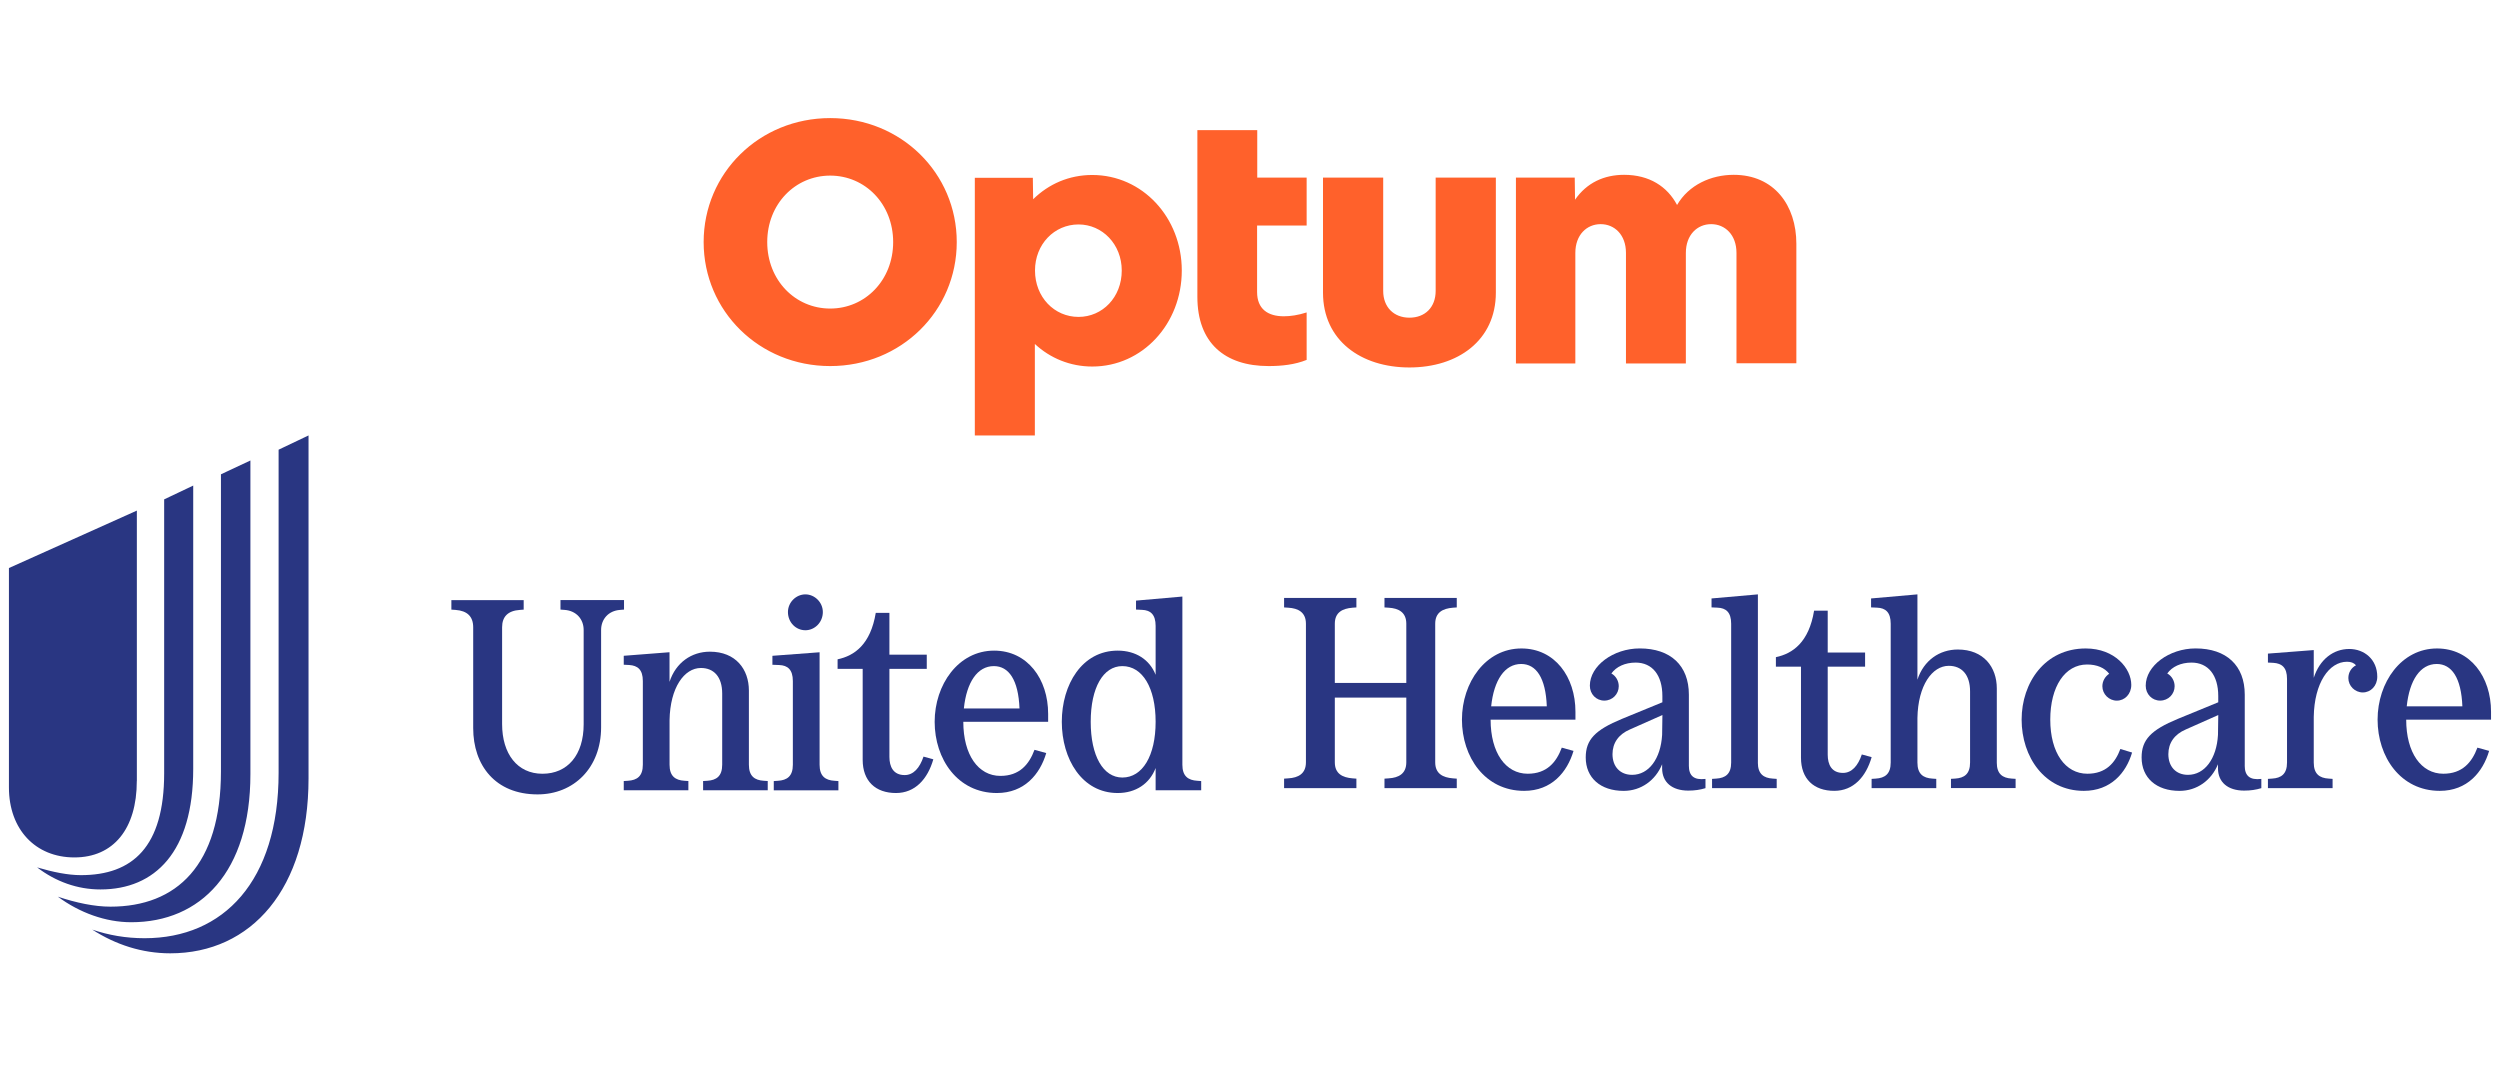 <svg xmlns="http://www.w3.org/2000/svg" width="140" height="60" viewBox="0 0 140 60" fill="none"><path d="M84.892 20.344V9.946H88.185L88.202 11.184C88.859 10.232 89.827 9.79 90.951 9.79C92.368 9.79 93.371 10.448 93.915 11.479C94.572 10.353 95.817 9.79 97.087 9.79C99.351 9.79 100.596 11.496 100.596 13.652V20.344H97.243V14.162C97.243 13.15 96.603 12.552 95.825 12.552C95.047 12.552 94.408 13.15 94.408 14.162V20.353H91.054V14.162C91.054 13.15 90.415 12.552 89.637 12.552C88.859 12.552 88.219 13.15 88.219 14.162V20.353H84.892V20.344ZM83.768 16.387C83.768 19.063 81.642 20.578 78.928 20.578C76.214 20.578 74.088 19.063 74.088 16.387V9.946H77.459V16.292C77.459 17.201 78.055 17.79 78.928 17.79C79.801 17.79 80.397 17.21 80.397 16.292V9.946H83.768V16.387ZM73.172 12.63V9.946H70.406V7.288H67.053V16.621C67.053 19.201 68.582 20.5 71.046 20.5C71.763 20.5 72.515 20.422 73.172 20.154V17.496C72.688 17.651 72.264 17.712 71.893 17.712C71.002 17.712 70.397 17.305 70.397 16.353V12.63H73.172ZM62.818 15.149C62.818 16.647 61.737 17.747 60.398 17.747C59.041 17.747 57.96 16.639 57.96 15.149C57.96 13.678 59.041 12.569 60.398 12.569C61.729 12.569 62.818 13.678 62.818 15.149ZM57.952 24.378V19.262C58.807 20.058 59.931 20.526 61.167 20.526C63.976 20.526 66.18 18.136 66.18 15.149C66.18 12.18 63.976 9.799 61.167 9.799C59.87 9.799 58.73 10.301 57.856 11.158L57.839 9.955H54.59V24.387H57.952V24.378ZM50.017 13.556C50.017 15.686 48.453 17.279 46.491 17.279C44.529 17.279 42.965 15.686 42.965 13.556C42.965 11.427 44.529 9.834 46.491 9.834C48.453 9.834 50.017 11.427 50.017 13.556ZM46.491 6.613C42.524 6.613 39.404 9.695 39.404 13.556C39.404 17.418 42.524 20.5 46.491 20.5C50.458 20.5 53.578 17.418 53.578 13.556C53.578 9.695 50.458 6.613 46.491 6.613Z" fill="#FF612B"></path><g clip-path="url(#clip0_111_478)"><path d="M5.161 52.056C6.083 52.371 7.054 52.54 8.099 52.54C12.518 52.54 15.602 49.347 15.602 43.277V25.183L17.278 24.384V43.59C17.278 49.782 14.074 53.386 9.533 53.386C7.956 53.386 6.475 52.902 5.162 52.055M3.244 50.216C4.264 50.555 5.284 50.773 6.182 50.773C9.897 50.773 12.373 48.451 12.373 43.203V26.561L14.023 25.787V43.349C14.023 48.839 11.231 51.645 7.347 51.645C5.914 51.645 4.456 51.112 3.244 50.218M2.078 48.574C2.976 48.839 3.802 49.008 4.531 49.008C7.421 49.008 9.193 47.436 9.193 43.3V27.965L10.82 27.192V43.06C10.82 47.705 8.683 49.809 5.625 49.809C4.338 49.809 3.124 49.373 2.079 48.575M7.664 43.737V28.593L0.5 31.81V44.098C0.5 46.443 1.981 48.016 4.165 48.016C6.35 48.016 7.661 46.42 7.661 43.736" fill="#293682"></path><path d="M26.499 35.126V40.772C26.499 42.857 27.736 44.486 30.104 44.486C32.135 44.486 33.662 42.994 33.662 40.728V35.28C33.662 34.687 34.06 34.2 34.731 34.154L34.945 34.137V33.605H31.387V34.137L31.615 34.154C32.272 34.2 32.685 34.672 32.685 35.28V40.56C32.685 42.28 31.783 43.33 30.378 43.33C28.973 43.33 28.118 42.219 28.118 40.546V35.129C28.118 34.536 28.439 34.201 29.112 34.155L29.326 34.139V33.606H25.277V34.139L25.506 34.155C26.162 34.201 26.499 34.521 26.499 35.129" fill="#293682"></path><path d="M34.93 36.724V37.225L35.236 37.24C35.71 37.271 35.999 37.499 35.999 38.138V42.825C35.999 43.465 35.679 43.693 35.159 43.724L34.93 43.738V44.256H38.549V43.738L38.336 43.724C37.816 43.693 37.495 43.465 37.495 42.825V40.329C37.526 38.504 38.319 37.407 39.252 37.407C39.969 37.407 40.443 37.894 40.443 38.838V42.825C40.443 43.465 40.122 43.693 39.602 43.724L39.374 43.738V44.256H42.993V43.738L42.779 43.724C42.259 43.693 41.938 43.465 41.938 42.825V38.671C41.938 37.484 41.205 36.494 39.754 36.494C38.73 36.494 37.845 37.102 37.493 38.184V36.525" fill="#293682"></path><path d="M55.825 44.409C57.367 44.409 58.239 43.358 58.589 42.172L57.932 41.99C57.627 42.811 57.092 43.45 56.023 43.45C54.785 43.45 53.945 42.278 53.945 40.421H58.696V39.98C58.696 38.017 57.534 36.435 55.67 36.435C53.67 36.435 52.341 38.337 52.341 40.421C52.341 42.506 53.624 44.409 55.824 44.409M55.656 37.302C56.496 37.302 57.031 38.079 57.092 39.675H53.976C54.129 38.2 54.739 37.302 55.656 37.302Z" fill="#293682"></path><path d="M48.31 42.552C48.31 43.738 49.027 44.409 50.174 44.409C51.243 44.409 51.945 43.634 52.266 42.522L51.717 42.37C51.503 43.009 51.151 43.404 50.662 43.404C50.021 43.404 49.807 42.932 49.807 42.385V37.455H51.899V36.663H49.807V34.319H49.043C48.752 36.084 47.852 36.724 46.905 36.922V37.455H48.31" fill="#293682"></path><path d="M45.102 35.294C45.622 35.294 46.079 34.854 46.079 34.275C46.079 33.728 45.62 33.285 45.102 33.285C44.584 33.285 44.125 33.726 44.125 34.275C44.125 34.854 44.568 35.294 45.102 35.294Z" fill="#293682"></path><path d="M44.4 38.14V42.827C44.4 43.467 44.079 43.694 43.559 43.725L43.331 43.74V44.258H46.951V43.74L46.738 43.725C46.218 43.694 45.897 43.467 45.897 42.827V36.527L43.255 36.725V37.227L43.636 37.242C44.11 37.258 44.4 37.501 44.4 38.14Z" fill="#293682"></path><path d="M62.592 44.409C63.6 44.409 64.378 43.891 64.715 43.009V44.256H67.267V43.74L67.053 43.724C66.533 43.693 66.213 43.465 66.213 42.826V33.407L63.617 33.634V34.136L63.952 34.152C64.426 34.167 64.715 34.411 64.715 35.05V37.789C64.38 36.937 63.6 36.435 62.592 36.435C60.591 36.435 59.461 38.337 59.461 40.421C59.461 42.506 60.591 44.409 62.592 44.409ZM62.852 37.302C63.982 37.302 64.715 38.52 64.715 40.421C64.715 42.322 63.982 43.542 62.852 43.542C61.782 43.542 61.08 42.34 61.08 40.421C61.08 38.502 61.782 37.302 62.852 37.302Z" fill="#293682"></path><path d="M77.531 34.016L77.759 34.031C78.323 34.062 78.753 34.29 78.753 34.929V38.246H74.75V34.929C74.75 34.29 75.178 34.077 75.744 34.031L75.958 34.016V33.483H71.909V34.016L72.138 34.031C72.702 34.062 73.132 34.29 73.132 34.929V42.689C73.132 43.329 72.704 43.556 72.138 43.588L71.909 43.604V44.137H75.958V43.604L75.744 43.588C75.18 43.542 74.75 43.329 74.75 42.689V39.067H78.753V42.689C78.753 43.329 78.325 43.556 77.759 43.588L77.531 43.604V44.137H81.579V43.604L81.365 43.588C80.801 43.542 80.372 43.329 80.372 42.689V34.929C80.372 34.29 80.799 34.077 81.365 34.031L81.579 34.016V33.483H77.531" fill="#293682"></path><path d="M131.556 36.343C130.671 36.343 129.906 36.922 129.57 37.956V36.404L127.004 36.602V37.104L127.31 37.119C127.784 37.15 128.073 37.378 128.073 38.017V42.704C128.073 43.343 127.752 43.571 127.233 43.602L127.004 43.617V44.135H130.625V43.617L130.411 43.602C129.891 43.571 129.57 43.343 129.57 42.704V40.148C129.6 38.245 130.426 37.058 131.433 37.058C131.661 37.058 131.814 37.119 131.936 37.256C131.676 37.394 131.508 37.653 131.508 37.971C131.508 38.412 131.875 38.777 132.318 38.777C132.76 38.777 133.127 38.412 133.127 37.894C133.127 36.935 132.41 36.342 131.553 36.342" fill="#293682"></path><path d="M136.475 36.314C134.474 36.314 133.145 38.215 133.145 40.3C133.145 42.385 134.428 44.288 136.628 44.288C138.169 44.288 139.041 43.237 139.391 42.05L138.735 41.868C138.429 42.69 137.894 43.329 136.825 43.329C135.588 43.329 134.747 42.157 134.747 40.3H139.498V39.859C139.498 37.896 138.337 36.314 136.473 36.314M134.777 39.556C134.93 38.081 135.54 37.183 136.457 37.183C137.297 37.183 137.832 37.958 137.893 39.556" fill="#293682"></path><path d="M125.706 42.871V38.898C125.706 37.271 124.682 36.312 122.955 36.312C121.474 36.312 120.16 37.286 120.16 38.397C120.16 38.869 120.512 39.234 120.969 39.234C121.427 39.234 121.779 38.869 121.779 38.428C121.779 38.123 121.611 37.85 121.366 37.714C121.641 37.333 122.129 37.105 122.725 37.105C123.656 37.105 124.222 37.805 124.222 38.977V39.328L121.961 40.256C120.45 40.88 119.93 41.428 119.93 42.417C119.93 43.558 120.754 44.289 122.054 44.289C123.031 44.289 123.84 43.696 124.207 42.798V43.025C124.207 43.801 124.756 44.274 125.673 44.274C126.04 44.274 126.329 44.228 126.635 44.137V43.619C125.994 43.696 125.704 43.452 125.704 42.873M124.207 41.154C124.13 42.493 123.458 43.391 122.527 43.391C121.854 43.391 121.428 42.934 121.428 42.234C121.428 41.611 121.764 41.123 122.406 40.849L124.223 40.042" fill="#293682"></path><path d="M104.262 42.249C104.048 42.888 103.696 43.283 103.208 43.283C102.566 43.283 102.352 42.811 102.352 42.263V37.333H104.445V36.542H102.352V34.198H101.589C101.299 35.963 100.398 36.602 99.45 36.801V37.333H100.855V42.431C100.855 43.619 101.572 44.287 102.719 44.287C103.788 44.287 104.491 43.511 104.812 42.401" fill="#293682"></path><path d="M94.577 42.871V38.898C94.577 37.271 93.554 36.312 91.827 36.312C90.346 36.312 89.032 37.286 89.032 38.397C89.032 38.869 89.384 39.234 89.841 39.234C90.298 39.234 90.65 38.869 90.65 38.428C90.65 38.123 90.483 37.85 90.237 37.714C90.512 37.333 91.001 37.105 91.596 37.105C92.527 37.105 93.093 37.805 93.093 38.977V39.328L90.833 40.256C89.32 40.88 88.801 41.428 88.801 42.417C88.801 43.558 89.626 44.289 90.925 44.289C91.902 44.289 92.712 43.696 93.079 42.798V43.025C93.079 43.801 93.628 44.274 94.544 44.274C94.911 44.274 95.201 44.228 95.507 44.137V43.619C94.865 43.696 94.576 43.452 94.576 42.873M93.079 41.154C93.001 42.493 92.33 43.391 91.399 43.391C90.728 43.391 90.3 42.934 90.3 42.234C90.3 41.611 90.636 41.123 91.277 40.849L93.095 40.042" fill="#293682"></path><path d="M116.893 43.329C115.656 43.329 114.815 42.157 114.815 40.3C114.815 38.443 115.639 37.212 116.878 37.212C117.427 37.212 117.855 37.394 118.115 37.73C117.886 37.882 117.733 38.141 117.733 38.43C117.733 38.871 118.1 39.236 118.543 39.236C118.985 39.236 119.352 38.871 119.352 38.353C119.352 37.44 118.436 36.314 116.801 36.314C114.525 36.314 113.211 38.217 113.211 40.3C113.211 42.383 114.494 44.288 116.694 44.288C118.205 44.288 119.061 43.283 119.397 42.142L118.74 41.944C118.451 42.721 117.931 43.329 116.893 43.329Z" fill="#293682"></path><path d="M98.442 42.704V33.285L95.846 33.513V34.014L96.181 34.029C96.655 34.046 96.945 34.288 96.945 34.927V42.704C96.945 43.343 96.624 43.571 96.104 43.602L95.875 43.617V44.135H99.495V43.617L99.281 43.602C98.761 43.571 98.44 43.343 98.44 42.704" fill="#293682"></path><path d="M111.821 42.704V38.55C111.821 37.363 111.088 36.373 109.637 36.373C108.613 36.373 107.727 36.981 107.376 38.063V33.285L104.78 33.513V34.014L105.116 34.029C105.59 34.046 105.879 34.288 105.879 34.927V42.704C105.879 43.343 105.558 43.571 105.039 43.602L104.81 43.617V44.135H108.431V43.617L108.217 43.602C107.697 43.571 107.376 43.343 107.376 42.704V40.208C107.408 38.382 108.202 37.286 109.133 37.286C109.85 37.286 110.324 37.773 110.324 38.717V42.703C110.324 43.342 110.003 43.57 109.484 43.601L109.255 43.615V44.133H112.874V43.615L112.66 43.601C112.14 43.57 111.82 43.342 111.82 42.703" fill="#293682"></path><path d="M85.198 36.314C83.198 36.314 81.869 38.215 81.869 40.3C81.869 42.385 83.152 44.288 85.351 44.288C86.894 44.288 87.765 43.237 88.117 42.05L87.46 41.868C87.156 42.69 86.62 43.329 85.552 43.329C84.315 43.329 83.474 42.157 83.474 40.3H88.225V39.859C88.225 37.896 87.066 36.314 85.202 36.314M83.505 39.556C83.659 38.081 84.269 37.183 85.185 37.183C86.026 37.183 86.561 37.958 86.621 39.556" fill="#293682"></path></g><defs><clipPath id="clip0_111_478"><rect width="139" height="29" fill="white" transform="translate(0.5 24.387)"></rect></clipPath></defs></svg>